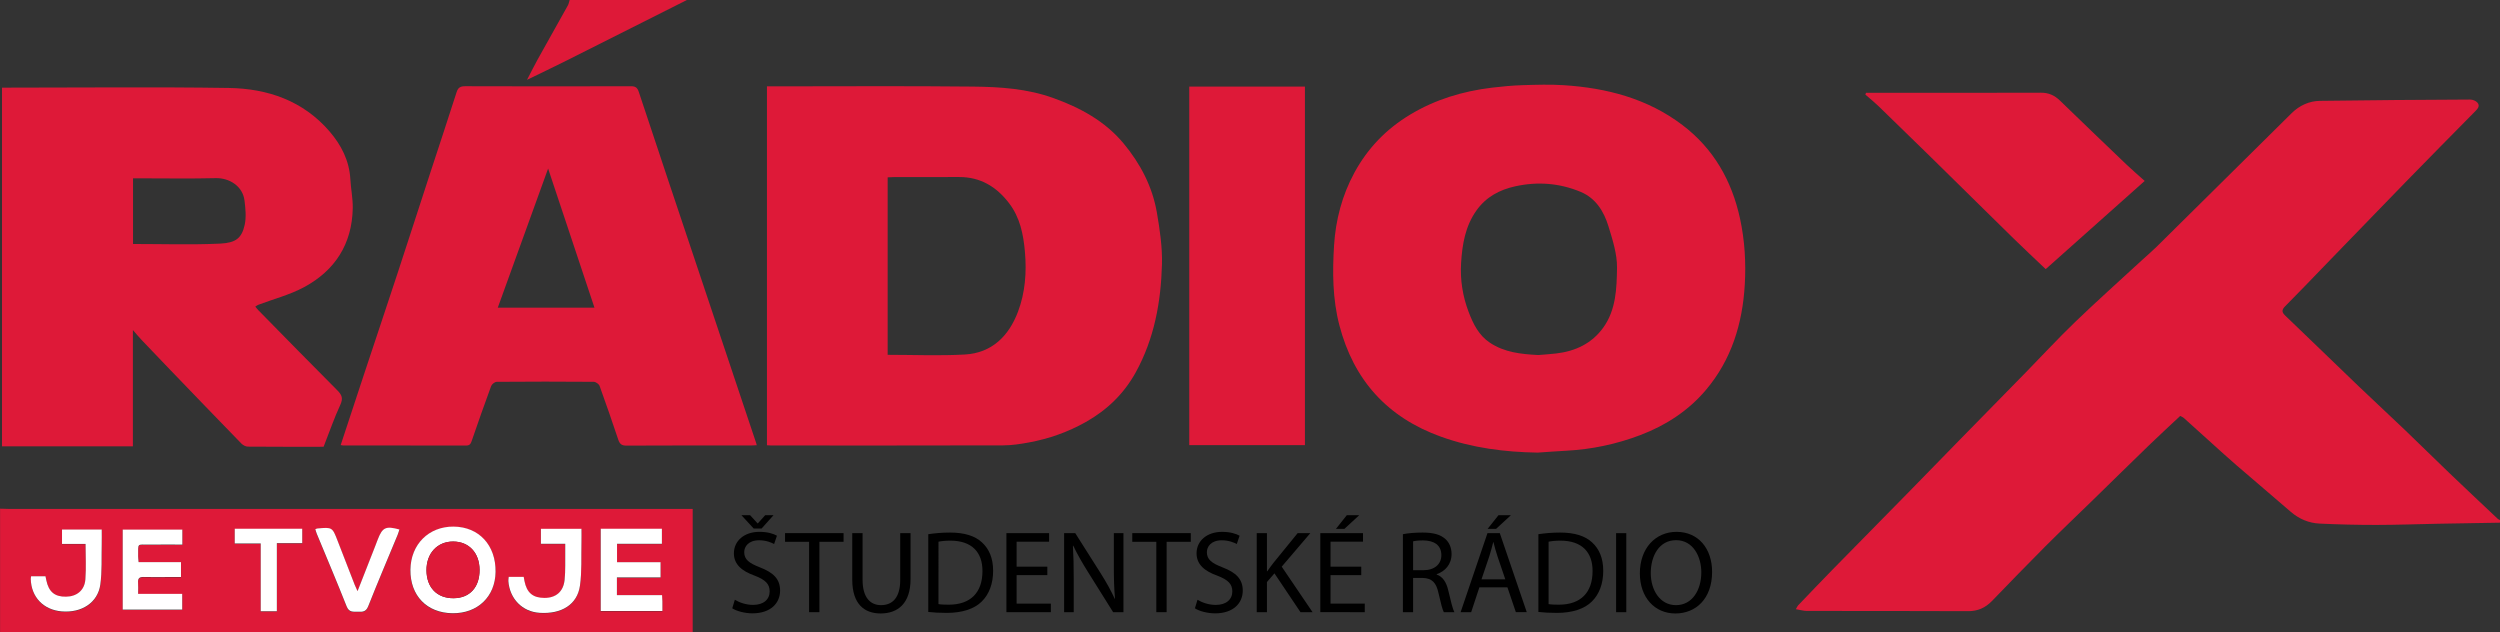 <?xml version="1.0" encoding="UTF-8" standalone="no"?>
<!-- Created with Inkscape (http://www.inkscape.org/) -->

<svg
   version="1.1"
   id="svg1"
   width="2557.333"
   height="646.981"
   viewBox="0 0 2557.333 646.981"
   sodipodi:docname="Radio-X-logo_red-Black_subtitle.svg"
   inkscape:version="1.3.2 (091e20e, 2023-11-25, custom)"
   xmlns:inkscape="http://www.inkscape.org/namespaces/inkscape"
   xmlns:sodipodi="http://sodipodi.sourceforge.net/DTD/sodipodi-0.dtd"
   xmlns="http://www.w3.org/2000/svg"
   xmlns:svg="http://www.w3.org/2000/svg">
  <rect x="0" y="0" width="2557.333" height="646.981" fill="#333333" stroke="none"/>
  <sodipodi:namedview
     id="namedview1"
     pagecolor="#505050"
     bordercolor="#ffffff"
     borderopacity="1"
     inkscape:showpageshadow="0"
     inkscape:pageopacity="0"
     inkscape:pagecheckerboard="1"
     inkscape:deskcolor="#d1d1d1"
     inkscape:zoom="0.40862879"
     inkscape:cx="1278.6666"
     inkscape:cy="323.03157"
     inkscape:window-width="2560"
     inkscape:window-height="1494"
     inkscape:window-x="-11"
     inkscape:window-y="-11"
     inkscape:window-maximized="1"
     inkscape:current-layer="group-MC0" />
  <defs
     id="defs1">
    <clipPath
       clipPathUnits="userSpaceOnUse"
       id="clipPath3">
      <path
         d="M 28,523.236 H 1956 V 28 H 28 Z"
         transform="translate(-1951,-117.236)"
         id="path3" />
    </clipPath>
    <clipPath
       clipPathUnits="userSpaceOnUse"
       id="clipPath5">
      <path
         d="M 28,523.236 H 1956 V 28 H 28 Z"
         transform="translate(-245.4,-49.056)"
         id="path5" />
    </clipPath>
    <clipPath
       clipPathUnits="userSpaceOnUse"
       id="clipPath7">
      <path
         d="M 28,523.236 H 1956 V 28 H 28 Z"
         transform="translate(-560,-518.236)"
         id="path7" />
    </clipPath>
    <clipPath
       clipPathUnits="userSpaceOnUse"
       id="clipPath9">
      <path
         d="M 28,523.236 H 1956 V 28 H 28 Z"
         transform="translate(-714.008,-246.021)"
         id="path9" />
    </clipPath>
    <clipPath
       clipPathUnits="userSpaceOnUse"
       id="clipPath11">
      <path
         d="M 28,523.236 H 1956 V 28 H 28 Z"
         transform="translate(-1213.172,-245.85)"
         id="path11" />
    </clipPath>
    <clipPath
       clipPathUnits="userSpaceOnUse"
       id="clipPath13">
      <path
         d="M 28,523.236 H 1956 V 28 H 28 Z"
         transform="translate(-135.055,-331.048)"
         id="path13" />
    </clipPath>
    <clipPath
       clipPathUnits="userSpaceOnUse"
       id="clipPath15">
      <path
         d="M 28,523.236 H 1956 V 28 H 28 Z"
         transform="translate(-489.071,-282.202)"
         id="path15" />
    </clipPath>
    <clipPath
       clipPathUnits="userSpaceOnUse"
       id="clipPath17">
      <path
         d="M 28,523.236 H 1956 V 28 H 28 Z"
         id="path17" />
    </clipPath>
    <clipPath
       clipPathUnits="userSpaceOnUse"
       id="clipPath19">
      <path
         d="M 28,523.236 H 1956 V 28 H 28 Z"
         transform="translate(-1464.593,-447.034)"
         id="path19" />
    </clipPath>
    <clipPath
       clipPathUnits="userSpaceOnUse"
       id="clipPath21">
      <path
         d="M 28,523.236 H 1956 V 28 H 28 Z"
         transform="translate(-400.923,-81.043)"
         id="path21" />
    </clipPath>
    <clipPath
       clipPathUnits="userSpaceOnUse"
       id="clipPath23">
      <path
         d="M 28,523.236 H 1956 V 28 H 28 Z"
         transform="translate(-540.927,-61.673)"
         id="path23" />
    </clipPath>
    <clipPath
       clipPathUnits="userSpaceOnUse"
       id="clipPath25">
      <path
         d="M 28,523.236 H 1956 V 28 H 28 Z"
         transform="translate(-139.337,-86.967)"
         id="path25" />
    </clipPath>
    <clipPath
       clipPathUnits="userSpaceOnUse"
       id="clipPath27">
      <path
         d="M 28,523.236 H 1956 V 28 H 28 Z"
         transform="translate(-274.893,-112.23)"
         id="path27" />
    </clipPath>
    <clipPath
       clipPathUnits="userSpaceOnUse"
       id="clipPath29">
      <path
         d="M 28,523.236 H 1956 V 28 H 28 Z"
         transform="translate(-423.284,-75.672)"
         id="path29" />
    </clipPath>
    <clipPath
       clipPathUnits="userSpaceOnUse"
       id="clipPath31">
      <path
         d="M 28,523.236 H 1956 V 28 H 28 Z"
         transform="translate(-98.643,-100.951)"
         id="path31" />
    </clipPath>
    <clipPath
       clipPathUnits="userSpaceOnUse"
       id="clipPath33">
      <path
         d="M 28,523.236 H 1956 V 28 H 28 Z"
         transform="translate(-245.4,-49.293)"
         id="path33" />
    </clipPath>
    <clipPath
       clipPathUnits="userSpaceOnUse"
       id="clipPath35">
      <path
         d="M 28,523.236 H 1956 V 28 H 28 Z"
         transform="translate(-400.923,-81.043)"
         id="path35" />
    </clipPath>
    <clipPath
       clipPathUnits="userSpaceOnUse"
       id="clipPath37">
      <path
         d="M 28,523.236 H 1956 V 28 H 28 Z"
         transform="translate(-611.249,-112.731)"
         id="path37" />
    </clipPath>
    <clipPath
       clipPathUnits="userSpaceOnUse"
       id="clipPath39">
      <path
         d="M 28,523.236 H 1956 V 28 H 28 Z"
         transform="translate(-653.729,-102.562)"
         id="path39" />
    </clipPath>
    <clipPath
       clipPathUnits="userSpaceOnUse"
       id="clipPath41">
      <path
         d="M 28,523.236 H 1956 V 28 H 28 Z"
         transform="translate(-694.769,-109.221)"
         id="path41" />
    </clipPath>
    <clipPath
       clipPathUnits="userSpaceOnUse"
       id="clipPath43">
      <path
         d="M 28,523.236 H 1956 V 28 H 28 Z"
         transform="translate(-752.998,-54.774)"
         id="path43" />
    </clipPath>
    <clipPath
       clipPathUnits="userSpaceOnUse"
       id="clipPath45">
      <path
         d="M 28,523.236 H 1956 V 28 H 28 Z"
         transform="translate(-836.515,-77.003)"
         id="path45" />
    </clipPath>
    <clipPath
       clipPathUnits="userSpaceOnUse"
       id="clipPath47">
      <path
         d="M 28,523.236 H 1956 V 28 H 28 Z"
         transform="translate(-849.385,-48.564)"
         id="path47" />
    </clipPath>
    <clipPath
       clipPathUnits="userSpaceOnUse"
       id="clipPath49">
      <path
         d="M 28,523.236 H 1956 V 28 H 28 Z"
         transform="translate(-920.124,-102.562)"
         id="path49" />
    </clipPath>
    <clipPath
       clipPathUnits="userSpaceOnUse"
       id="clipPath51">
      <path
         d="M 28,523.236 H 1956 V 28 H 28 Z"
         transform="translate(-951.714,-58.104)"
         id="path51" />
    </clipPath>
    <clipPath
       clipPathUnits="userSpaceOnUse"
       id="clipPath53">
      <path
         d="M 28,523.236 H 1956 V 28 H 28 Z"
         transform="translate(-997.164,-109.221)"
         id="path53" />
    </clipPath>
    <clipPath
       clipPathUnits="userSpaceOnUse"
       id="clipPath55">
      <path
         d="M 28,523.236 H 1956 V 28 H 28 Z"
         transform="translate(-1075.821,-122.991)"
         id="path55" />
    </clipPath>
    <clipPath
       clipPathUnits="userSpaceOnUse"
       id="clipPath57">
      <path
         d="M 28,523.236 H 1956 V 28 H 28 Z"
         transform="translate(-1117.13,-80.783)"
         id="path57" />
    </clipPath>
    <clipPath
       clipPathUnits="userSpaceOnUse"
       id="clipPath59">
      <path
         d="M 28,523.236 H 1956 V 28 H 28 Z"
         transform="translate(-1192.189,-122.991)"
         id="path59" />
    </clipPath>
    <clipPath
       clipPathUnits="userSpaceOnUse"
       id="clipPath61">
      <path
         d="M 28,523.236 H 1956 V 28 H 28 Z"
         transform="translate(-1221.079,-54.774)"
         id="path61" />
    </clipPath>
    <clipPath
       clipPathUnits="userSpaceOnUse"
       id="clipPath63">
      <path
         d="M 28,523.236 H 1956 V 28 H 28 Z"
         id="path63" />
    </clipPath>
    <clipPath
       clipPathUnits="userSpaceOnUse"
       id="clipPath65">
      <path
         d="M 28,523.236 H 1956 V 28 H 28 Z"
         transform="translate(-1299.468,-78.533)"
         id="path65" />
    </clipPath>
  </defs>
  <g
     id="g1">
    <g
       id="group-MC0">
      <path
         id="path2"
         d="m 0,0 c -15.76,-0.268 -31.521,-0.512 -47.279,-0.81 -15.938,-0.301 -31.873,-0.902 -47.81,-0.915 -14.436,-0.01 -28.885,0.351 -43.306,1.022 -8.372,0.39 -15.866,3.586 -22.323,9.177 -13.701,11.863 -27.555,23.549 -41.271,35.395 -6.501,5.615 -12.845,11.412 -19.232,17.158 -7.129,6.414 -14.208,12.883 -21.356,19.275 -0.823,0.736 -1.95,1.134 -2.816,1.62 -8.097,-7.6 -16.176,-14.994 -24.044,-22.606 -14.701,-14.22 -29.267,-28.58 -43.911,-42.858 -11.9,-11.604 -23.971,-23.036 -35.714,-34.797 -13.744,-13.765 -27.247,-27.773 -40.785,-41.743 -5.079,-5.241 -10.867,-7.865 -18.424,-7.823 -41.156,0.225 -82.314,0.083 -123.471,0.162 -2.644,0.006 -5.286,0.809 -8.62,1.354 0.939,1.612 1.209,2.373 1.718,2.905 8.851,9.232 17.668,18.496 26.617,27.633 19.673,20.089 39.433,40.093 59.12,60.168 12.921,13.177 25.756,26.436 38.661,39.627 16.75,17.122 33.545,34.199 50.294,51.323 12.671,12.954 24.97,26.291 38.026,38.842 16.823,16.172 34.233,31.732 51.399,47.547 3.648,3.361 7.459,6.556 10.983,10.041 34.572,34.176 69.064,68.433 103.676,102.569 5.925,5.843 13.389,9.314 21.672,9.433 38.427,0.556 76.861,0.8 115.293,0.998 1.893,0.01 4.371,-0.951 5.565,-2.334 2.133,-2.468 0.421,-4.553 -1.647,-6.64 -18.029,-18.201 -35.965,-36.493 -53.878,-54.807 -10.457,-10.692 -20.821,-21.474 -31.226,-32.216 -10.29,-10.621 -20.581,-21.241 -30.869,-31.865 -9.939,-10.264 -19.78,-20.627 -29.875,-30.736 -2.833,-2.837 -2.683,-4.605 0.117,-7.28 18.972,-18.132 37.778,-36.44 56.729,-54.595 C -96.495,93.213 -84.774,82.44 -73.273,71.438 -61.744,60.41 -50.42,49.168 -38.897,38.133 -26.562,26.318 -14.103,14.632 -1.676,2.91 -1.229,2.489 -0.563,2.298 0,2 Z"
         style="fill:#de1938;fill-opacity:1;fill-rule:nonzero;stroke:none"
         transform="matrix(1.333,0,0,-1.333,2557.333,534.667)"
         clip-path="url(#clipPath3)" />
      <path
         id="path4"
         d="M 0,0 V 52.253 H 19.479 V 63.314 H -32.32 V 52.007 h 19.946 l 0,-52.007 z m -146.757,51.659 c 0,-9.39 0.533,-18.382 -0.155,-27.278 -0.649,-8.392 -6.599,-13.099 -14.825,-13.226 -8.693,-0.134 -13.281,3.694 -15.14,12.634 -0.201,0.963 -0.4,1.926 -0.634,3.056 h -11.036 c -0.112,-0.881 -0.278,-1.516 -0.261,-2.145 0.365,-13.86 9.741,-23.652 23.748,-24.828 15.303,-1.284 27.709,6.708 29.623,20.555 1.403,10.152 0.829,20.581 1.079,30.887 0.09,3.764 0.014,7.531 0.014,11.36 h -30.49 V 51.659 Z M 177.884,26.38 c -0.116,-1.318 -0.34,-2.298 -0.266,-3.255 1.049,-13.654 10.725,-23.48 23.931,-24.349 16.805,-1.105 28.908,6.281 30.986,20.697 1.577,10.939 0.9,22.207 1.178,33.33 0.086,3.419 0.014,6.842 0.014,10.472 H 202.6 V 51.752 h 18.661 c 0,-2.306 0.024,-4.099 -0.005,-5.892 -0.116,-7.312 0.269,-14.68 -0.506,-21.923 -0.968,-9.039 -6.743,-13.719 -15.41,-13.717 -8.931,10e-4 -13.595,3.959 -15.386,13.063 -0.189,0.963 -0.348,1.932 -0.557,3.097 z M 29.493,62.938 c 0.431,-1.333 0.706,-2.436 1.135,-3.476 7.675,-18.584 15.555,-37.087 22.93,-55.789 1.922,-4.873 5.298,-3.95 8.814,-4.085 3.422,-0.132 6.04,-0.064 7.712,4.168 7.265,18.387 15.031,36.575 22.592,54.845 0.551,1.332 0.921,2.74 1.38,4.128 C 83.533,65.587 81.042,64.4 77.401,55.024 76.679,53.165 75.987,51.295 75.26,49.438 70.933,38.392 66.6,27.347 61.91,15.386 c -1.024,2.292 -1.67,3.588 -2.193,4.931 -4.343,11.145 -8.679,22.291 -12.985,33.451 -4.153,10.766 -4.136,10.774 -15.71,9.716 -0.314,-0.028 -0.613,-0.212 -1.529,-0.546 M -106.063,37.675 c -0.179,2.055 -0.373,3.191 -0.363,4.324 0.101,10.789 -1.193,8.99 8.843,9.121 8.284,0.108 16.57,0.022 25.083,0.022 v 11.506 h -45.753 V 1.229 h 45.65 v 12.082 h -33.837 c 0,3.289 0.156,5.956 -0.04,8.596 -0.24,3.213 0.953,4.479 4.246,4.385 6.158,-0.176 12.325,-0.044 18.489,-0.041 3.395,10e-4 6.79,0 10.211,0 V 37.675 Z M 295.527,12.38 h -34.641 v 13.567 h 33.492 V 37.62 h -33.399 v 14.118 h 34.433 V 63.299 H 248.476 V 0.191 h 47.322 c 0,2.712 0.025,5.027 -0.009,7.34 -0.019,1.304 -0.137,2.608 -0.262,4.849 M 134.802,-1.536 c 19.273,-0.206 32.743,12.733 32.999,31.698 0.278,20.545 -12.752,34.614 -32.216,34.784 -19.075,0.168 -32.923,-13.672 -33.124,-33.102 -0.205,-19.921 12.631,-33.169 32.341,-33.38 M -212.4,78.943 c 2.328,-0.067 4.656,-0.192 6.984,-0.193 172.628,-0.009 345.257,-0.008 517.885,-0.008 h 6.65 v -94.596 h -6.65 c -172.629,0 -345.257,0 -517.885,-0.009 -2.328,0 -4.656,-0.126 -6.984,-0.194 z"
         style="fill:#de1938;fill-opacity:1;fill-rule:nonzero;stroke:none"
         transform="matrix(1.333,0,0,-1.333,283.2,625.573)"
         clip-path="url(#clipPath5)" />
      <path
         id="path6"
         d="m 0,0 c -30.952,-15.578 -61.889,-31.185 -92.863,-46.717 -9.512,-4.77 -19.127,-9.334 -29.85,-14.554 3.135,6.01 5.631,11.064 8.364,15.987 7.635,13.752 15.386,27.439 23.025,41.187 0.684,1.231 0.894,2.725 1.324,4.097 z"
         style="fill:#de1938;fill-opacity:1;fill-rule:nonzero;stroke:none"
         transform="matrix(1.333,0,0,-1.333,702.667,0)"
         clip-path="url(#clipPath7)" />
      <path
         id="path8"
         d="m 0,0 c 20.142,0 39.763,-0.863 59.274,0.235 20.77,1.168 33.767,14.321 40.742,32.809 5.525,14.647 6.728,30.195 5.327,46.008 -1.195,13.492 -3.741,26.238 -12.135,37.26 -9.704,12.74 -22.095,20.208 -38.522,20.123 C 38.192,136.35 21.698,136.423 5.204,136.406 3.458,136.404 1.712,136.261 0,136.184 Z m -92.622,-69.397 v 275.41 h 5.43 c 50.981,0 101.965,0.373 152.941,-0.182 20.653,-0.225 41.379,-1.598 61.216,-8.72 20.792,-7.463 39.821,-17.729 54.119,-34.945 12.844,-15.464 22.092,-33.068 25.519,-53.015 2.249,-13.09 4.251,-26.502 3.9,-39.704 -0.77,-28.906 -5.911,-57.116 -20.117,-82.881 -9.044,-16.403 -22.035,-28.957 -38.374,-38.147 -13.685,-7.698 -28.271,-12.843 -43.649,-15.671 -6.449,-1.186 -13.043,-2.213 -19.573,-2.231 -59.311,-0.169 -118.623,-0.1 -177.934,-0.092 -0.982,0 -1.964,0.097 -3.478,0.178"
         style="fill:#de1938;fill-opacity:1;fill-rule:nonzero;stroke:none"
         transform="matrix(1.333,0,0,-1.333,908.011,362.953)"
         clip-path="url(#clipPath9)" />
      <path
         id="path10"
         d="M 0,0 C 4.308,0.369 9.082,0.652 13.825,1.21 28.52,2.94 41.126,8.891 49.883,21.072 59.68,34.7 60.186,51.139 60.421,66.81 c 0.16,10.639 -3.384,21.563 -6.567,31.962 -3.476,11.356 -9.643,21.528 -21.266,26.407 -16.16,6.783 -33.052,8.077 -50.157,4.33 -12.007,-2.631 -22.394,-8.075 -29.818,-18.468 C -56.069,98.886 -58.361,84.868 -59.238,70.61 -60.029,57.735 -58.046,45.05 -53.384,32.902 -49.879,23.77 -45.693,15.177 -37.142,9.468 -25.979,2.017 -13.349,0.703 0,0 m -0.454,-74.874 c -25.35,0.403 -50.1,3.556 -74.115,12.174 -41.285,14.815 -67.15,43.487 -78.114,85.722 -5.213,20.081 -5.316,40.71 -4.034,61.148 1.225,19.542 6.161,38.429 15.662,55.892 10.166,18.685 24.379,33.365 42.552,44.336 19.412,11.721 40.59,18.089 62.948,20.784 7.839,0.945 15.733,1.678 23.619,1.922 10.532,0.325 21.118,0.654 31.615,-0.026 32.972,-2.14 64.238,-10.295 90.961,-30.583 23.828,-18.091 37.867,-42.578 44.205,-71.893 3.642,-16.849 4.604,-33.788 3.609,-50.746 C 156.708,24.108 148.251,-3.616 128.664,-26.771 115.127,-42.775 97.937,-53.967 78.305,-61.428 59.924,-68.413 40.953,-72.413 21.327,-73.438 14.062,-73.816 6.806,-74.39 -0.454,-74.874"
         style="fill:#de1938;fill-opacity:1;fill-rule:nonzero;stroke:none"
         transform="matrix(1.333,0,0,-1.333,1573.562,363.181)"
         clip-path="url(#clipPath11)" />
      <path
         id="path12"
         d="m 0,0 c 22.67,0 44.824,-0.736 66.895,0.295 11.911,0.558 16.59,4.162 18.818,14.525 1.262,5.87 0.59,12.333 -0.142,18.417 C 84.205,44.595 73.674,50.783 63.491,50.529 44.198,50.047 24.884,50.39 5.579,50.39 H 0 Z m 93.818,-48.077 c 0.867,-1.019 1.551,-1.931 2.343,-2.736 20.178,-20.532 40.289,-41.131 60.631,-61.499 3.52,-3.524 4.555,-6.183 2.275,-11.116 -4.658,-10.083 -8.295,-20.637 -12.817,-32.181 -19.25,0 -38.676,-0.06 -58.1,0.106 -1.699,0.014 -3.789,1.125 -5.018,2.387 -18.187,18.693 -36.267,37.49 -54.355,56.278 -7.484,7.774 -14.947,15.568 -22.377,23.394 -1.981,2.087 -3.801,4.326 -6.495,7.412 v -89.217 h -100.444 v 275.235 h 6.005 c 55.993,0 111.996,0.613 167.977,-0.247 29.875,-0.46 57.071,-9.777 77.377,-33.357 9.04,-10.497 15.181,-22.521 15.975,-36.798 0.411,-7.391 1.961,-14.769 1.827,-22.131 -0.499,-27.444 -13.61,-47.81 -37.38,-60.595 -10.973,-5.902 -23.405,-9.09 -35.163,-13.54 -0.729,-0.276 -1.353,-0.825 -2.261,-1.395"
         style="fill:#de1938;fill-opacity:1;fill-rule:nonzero;stroke:none"
         transform="matrix(1.333,0,0,-1.333,136.074,249.584)"
         clip-path="url(#clipPath13)" />
      <path
         id="path14"
         d="M 0,0 C -11.824,35.486 -23.545,70.663 -35.567,106.744 -48.602,70.716 -61.333,35.525 -74.186,0 Z m 124.537,-105.568 c -1.467,-0.071 -2.761,-0.188 -4.054,-0.188 -31.987,-0.011 -63.975,0.07 -95.962,-0.115 -3.718,-0.021 -5.176,1.356 -6.25,4.551 -4.638,13.795 -9.351,27.568 -14.324,41.244 -0.528,1.453 -2.931,3.158 -4.477,3.169 -24.822,0.199 -49.646,0.199 -74.468,-0.006 -1.483,-0.012 -3.754,-1.825 -4.3,-3.301 -5.157,-13.96 -10.073,-28.01 -14.91,-42.085 -0.791,-2.299 -1.598,-3.534 -4.354,-3.525 -31.487,0.104 -62.975,0.075 -94.462,0.092 -0.484,0 -0.968,0.145 -1.731,0.266 6.007,18.223 11.966,36.373 17.975,54.506 8.59,25.923 17.28,51.815 25.81,77.759 8.479,25.79 16.794,51.634 25.219,77.441 6.647,20.364 13.441,40.681 19.944,61.092 1.184,3.715 3.021,4.605 6.75,4.592 42.316,-0.145 84.633,-0.133 126.95,-0.016 3.513,0.009 5.001,-0.936 6.162,-4.446 C 49.468,118.875 65.099,72.36 80.675,25.828 95.161,-17.448 109.646,-60.723 124.127,-104 c 0.146,-0.435 0.234,-0.889 0.41,-1.568"
         style="fill:#de1938;fill-opacity:1;fill-rule:nonzero;stroke:none"
         transform="matrix(1.333,0,0,-1.333,608.094,314.712)"
         clip-path="url(#clipPath15)" />
      <path
         id="path16"
         d="m 945.632,451.913 h 88.771 V 176.791 h -88.771 z"
         style="fill:#de1938;fill-opacity:1;fill-rule:nonzero;stroke:none"
         transform="matrix(1.333,0,0,-1.333,-44,690.981)"
         clip-path="url(#clipPath17)" />
      <path
         id="path18"
         d="m 0,0 h 5.296 c 42.993,0 85.986,-0.071 128.978,0.083 5.901,0.021 10.397,-2.018 14.512,-6.005 17.054,-16.524 34.188,-32.967 51.359,-49.371 4.292,-4.102 8.828,-7.947 13.723,-12.332 -25.54,-22.758 -50.645,-45.128 -75.959,-67.684 -8.328,7.931 -16.779,15.793 -25.023,23.868 C 91.249,-90.25 69.725,-68.945 48.111,-47.729 35.298,-35.152 22.434,-22.625 9.519,-10.152 6.333,-7.076 2.861,-4.297 -0.479,-1.382 -0.319,-0.921 -0.16,-0.46 0,0"
         style="fill:#de1938;fill-opacity:1;fill-rule:nonzero;stroke:none"
         transform="matrix(1.333,0,0,-1.333,1908.79,94.935)"
         clip-path="url(#clipPath19)" />
      <path
         id="path20"
         d="m 0,0 c -0.053,13.008 -8.13,21.696 -20.212,21.74 -12.158,0.045 -20.601,-9.026 -20.531,-22.058 0.072,-13.285 8.101,-21.542 20.848,-21.439 C -7.549,-21.657 0.054,-13.343 0,0 m -20.721,-33.286 c -19.71,0.21 -32.546,13.459 -32.341,33.38 0.201,19.43 14.049,33.269 33.124,33.102 C -0.474,33.025 12.556,18.957 12.278,-1.589 12.022,-20.553 -1.448,-33.492 -20.721,-33.286"
         style="fill:#ffffff;fill-opacity:1;fill-rule:nonzero;stroke:none"
         transform="matrix(1.333,0,0,-1.333,490.564,582.924)"
         clip-path="url(#clipPath21)" />
      <path
         id="path22"
         d="m 0,0 c 0.125,-2.241 0.243,-3.545 0.262,-4.85 0.034,-2.313 0.009,-4.627 0.009,-7.339 H -47.051 V 50.919 H -0.115 V 39.358 H -34.548 V 25.239 H -1.149 V 13.567 H -34.641 V 0 Z"
         style="fill:#ffffff;fill-opacity:1;fill-rule:nonzero;stroke:none"
         transform="matrix(1.333,0,0,-1.333,677.236,608.751)"
         clip-path="url(#clipPath23)" />
      <path
         id="path24"
         d="m 0,0 h 32.528 v -11.423 c -3.42,0 -6.816,10e-4 -10.211,-10e-4 -6.163,-0.002 -12.33,-0.134 -18.489,0.042 -3.293,0.094 -4.486,-1.172 -4.246,-4.386 0.197,-2.64 0.04,-5.307 0.04,-8.595 H 33.459 V -36.445 H -12.19 v 61.42 H 33.563 V 13.468 c -8.514,0 -16.8,0.086 -25.084,-0.023 -10.035,-0.13 -8.741,1.669 -8.842,-9.12 C -0.374,3.192 -0.18,2.057 0,0"
         style="fill:#ffffff;fill-opacity:1;fill-rule:nonzero;stroke:none"
         transform="matrix(1.333,0,0,-1.333,141.783,575.026)"
         clip-path="url(#clipPath25)" />
      <path
         id="path26"
         d="m 0,0 c 0.916,0.334 1.215,0.519 1.529,0.547 11.574,1.057 11.556,1.049 15.71,-9.717 4.305,-11.159 8.642,-22.307 12.985,-33.451 0.523,-1.343 1.169,-2.639 2.193,-4.931 4.69,11.961 9.023,23.005 13.35,34.052 0.727,1.857 1.419,3.728 2.141,5.586 3.641,9.376 6.132,10.562 16.655,7.704 -0.459,-1.388 -0.829,-2.795 -1.38,-4.127 -7.561,-18.27 -15.328,-36.458 -22.592,-54.845 -1.672,-4.231 -4.29,-4.3 -7.713,-4.169 -3.515,0.136 -6.891,-0.787 -8.813,4.086 C 16.689,-40.563 8.81,-22.061 1.135,-3.476 0.706,-2.436 0.431,-1.332 0,0"
         style="fill:#ffffff;fill-opacity:1;fill-rule:nonzero;stroke:none"
         transform="matrix(1.333,0,0,-1.333,322.524,541.341)"
         clip-path="url(#clipPath27)" />
      <path
         id="path28"
         d="m 0,0 h 11.513 c 0.209,-1.164 0.368,-2.134 0.557,-3.097 1.791,-9.103 6.455,-13.061 15.386,-13.063 8.668,-0.001 14.442,4.68 15.41,13.718 0.776,7.242 0.39,14.61 0.507,21.923 0.028,1.792 0.004,3.586 0.004,5.891 H 24.716 v 11.524 h 31.127 c 0,-3.63 0.072,-7.053 -0.013,-10.473 C 55.551,15.301 56.229,4.033 54.651,-6.907 52.573,-21.322 40.47,-28.708 23.665,-27.604 10.459,-26.734 0.783,-16.909 -0.266,-3.254 -0.339,-2.297 -0.116,-1.317 0,0"
         style="fill:#ffffff;fill-opacity:1;fill-rule:nonzero;stroke:none"
         transform="matrix(1.333,0,0,-1.333,520.378,590.086)"
         clip-path="url(#clipPath29)" />
      <path
         id="path30"
         d="m 0,0 h -18.077 v 11.016 h 30.491 c 0,-3.829 0.076,-7.597 -0.015,-11.36 C 12.149,-10.65 12.723,-21.079 11.32,-31.231 9.406,-45.078 -3,-53.07 -18.302,-51.786 c -14.008,1.176 -23.384,10.968 -23.749,24.828 -0.016,0.629 0.149,1.263 0.261,2.145 h 11.036 c 0.234,-1.13 0.434,-2.093 0.634,-3.056 1.859,-8.941 6.447,-12.769 15.14,-12.634 8.227,0.127 14.177,4.833 14.826,13.226 C 0.534,-18.381 0,-9.391 0,0"
         style="fill:#ffffff;fill-opacity:1;fill-rule:nonzero;stroke:none"
         transform="matrix(1.333,0,0,-1.333,87.523,556.38)"
         clip-path="url(#clipPath31)" />
      <path
         id="path32"
         d="M 0,0 H -12.374 V 52.007 H -32.32 V 63.314 H 19.479 V 52.253 H 0 Z"
         style="fill:#ffffff;fill-opacity:1;fill-rule:nonzero;stroke:none"
         transform="matrix(1.333,0,0,-1.333,283.2,625.258)"
         clip-path="url(#clipPath33)" />
      <path
         id="path34"
         d="m 0,0 c 0.054,-13.343 -7.549,-21.657 -19.895,-21.757 -12.747,-0.103 -20.776,8.154 -20.848,21.439 -0.07,13.032 8.373,22.103 20.531,22.058 C -8.13,21.696 -0.053,13.008 0,0"
         style="fill:#de1938;fill-opacity:1;fill-rule:nonzero;stroke:none"
         transform="matrix(1.333,0,0,-1.333,490.564,582.924)"
         clip-path="url(#clipPath35)" />
      <path
         id="path36"
         d="m 0,0 -9.45,10.26 h 6.66 l 5.76,-6.3 h 0.18 l 5.67,6.3 h 6.389 L 6.03,0 Z m -14.489,-54.627 c 3.51,-2.16 8.639,-3.96 14.039,-3.96 8.01,0 12.69,4.23 12.69,10.35 0,5.669 -3.24,8.909 -11.43,12.059 -9.899,3.51 -16.019,8.64 -16.019,17.189 0,9.45 7.83,16.469 19.619,16.469 6.21,0 10.71,-1.439 13.409,-2.969 l -2.159,-6.39 c -1.98,1.08 -6.03,2.88 -11.52,2.88 -8.28,0 -11.43,-4.95 -11.43,-9.09 0,-5.67 3.69,-8.46 12.06,-11.699 10.26,-3.96 15.48,-8.91 15.48,-17.819 0,-9.36 -6.93,-17.46 -21.24,-17.46 -5.849,0 -12.239,1.71 -15.479,3.87 z"
         style="fill:#000000;fill-opacity:1;fill-rule:nonzero;stroke:none"
         transform="matrix(1.333,0,0,-1.333,770.999,540.673)"
         clip-path="url(#clipPath37)" />
      <path
         id="path38"
         d="M 0,0 H -18.449 V 6.659 H 26.459 V 0 H 7.919 V -53.998 H 0 Z"
         style="fill:#000000;fill-opacity:1;fill-rule:nonzero;stroke:none"
         transform="matrix(1.333,0,0,-1.333,827.639,554.232)"
         clip-path="url(#clipPath39)" />
      <path
         id="path40"
         d="m 0,0 v -35.908 c 0,-13.59 6.03,-19.35 14.129,-19.35 9,0 14.76,5.941 14.76,19.35 V 0 h 7.92 v -35.368 c 0,-18.629 -9.81,-26.279 -22.95,-26.279 -12.419,0 -21.779,7.11 -21.779,25.918 L -7.92,0 Z"
         style="fill:#000000;fill-opacity:1;fill-rule:nonzero;stroke:none"
         transform="matrix(1.333,0,0,-1.333,882.358,545.353)"
         clip-path="url(#clipPath41)" />
      <path
         id="path42"
         d="m 0,0 c 1.98,-0.36 4.86,-0.45 7.919,-0.45 16.74,0 25.83,9.359 25.83,25.739 0.089,14.31 -8.01,23.399 -24.569,23.399 -4.05,0 -7.11,-0.36 -9.18,-0.81 z m -7.83,53.638 c 4.77,0.719 10.44,1.259 16.65,1.259 11.249,0 19.259,-2.609 24.569,-7.559 5.4,-4.95 8.549,-11.97 8.549,-21.779 0,-9.9 -3.06,-17.999 -8.73,-23.58 C 27.539,-3.69 18.179,-6.75 6.39,-6.75 c -5.58,0 -10.26,0.271 -14.22,0.72 z"
         style="fill:#000000;fill-opacity:1;fill-rule:nonzero;stroke:none"
         transform="matrix(1.333,0,0,-1.333,959.997,617.949)"
         clip-path="url(#clipPath43)" />
      <path
         id="path44"
         d="M 0,0 H -23.579 V -21.869 H 2.7 v -6.569 H -31.409 V 32.219 H 1.35 v -6.57 H -23.579 V 6.48 L 0,6.48 Z"
         style="fill:#000000;fill-opacity:1;fill-rule:nonzero;stroke:none"
         transform="matrix(1.333,0,0,-1.333,1071.353,588.311)"
         clip-path="url(#clipPath45)" />
      <path
         id="path46"
         d="m 0,0 v 60.657 h 8.549 l 19.44,-30.688 c 4.5,-7.11 8.01,-13.499 10.889,-19.709 l 0.18,0.09 c -0.72,8.099 -0.9,15.479 -0.9,24.928 v 25.379 h 7.38 V 0 h -7.92 L 18.359,30.778 c -4.23,6.75 -8.279,13.68 -11.339,20.25 L 6.75,50.938 C 7.2,43.288 7.379,35.999 7.379,25.919 V 0 Z"
         style="fill:#000000;fill-opacity:1;fill-rule:nonzero;stroke:none"
         transform="matrix(1.333,0,0,-1.333,1088.514,626.229)"
         clip-path="url(#clipPath47)" />
      <path
         id="path48"
         d="M 0,0 H -18.449 V 6.659 H 26.459 V 0 H 7.919 V -53.998 H 0 Z"
         style="fill:#000000;fill-opacity:1;fill-rule:nonzero;stroke:none"
         transform="matrix(1.333,0,0,-1.333,1182.832,554.232)"
         clip-path="url(#clipPath49)" />
      <path
         id="path50"
         d="m 0,0 c 3.51,-2.16 8.64,-3.96 14.04,-3.96 8.009,0 12.689,4.23 12.689,10.35 0,5.669 -3.24,8.909 -11.43,12.059 -9.899,3.51 -16.019,8.64 -16.019,17.189 0,9.45 7.83,16.469 19.619,16.469 6.21,0 10.71,-1.439 13.41,-2.969 l -2.16,-6.39 c -1.98,1.08 -6.03,2.88 -11.52,2.88 -8.279,0 -11.429,-4.95 -11.429,-9.09 0,-5.67 3.69,-8.46 12.059,-11.699 10.26,-3.96 15.48,-8.91 15.48,-17.819 0,-9.36 -6.93,-17.46 -21.239,-17.46 -5.85,0 -12.24,1.71 -15.48,3.87 z"
         style="fill:#000000;fill-opacity:1;fill-rule:nonzero;stroke:none"
         transform="matrix(1.333,0,0,-1.333,1224.953,613.509)"
         clip-path="url(#clipPath51)" />
      <path
         id="path52"
         d="m 0,0 h 7.829 v -29.248 h 0.27 c 1.62,2.34 3.24,4.499 4.77,6.479 L 31.408,0 h 9.72 L 19.169,-25.738 42.838,-60.657 h -9.27 l -19.979,29.789 -5.76,-6.66 V -60.657 H 0 Z"
         style="fill:#000000;fill-opacity:1;fill-rule:nonzero;stroke:none"
         transform="matrix(1.333,0,0,-1.333,1285.552,545.353)"
         clip-path="url(#clipPath53)" />
      <path
         id="path54"
         d="m 0,0 -11.43,-10.529 h -6.479 L -9.54,0 Z M 1.529,-45.988 H -22.05 V -67.857 H 4.229 v -6.57 H -29.879 V -13.77 H 2.88 v -6.569 H -22.05 V -39.508 H 1.529 Z"
         style="fill:#000000;fill-opacity:1;fill-rule:nonzero;stroke:none"
         transform="matrix(1.333,0,0,-1.333,1390.428,526.993)"
         clip-path="url(#clipPath55)" />
      <path
         id="path56"
         d="m 0,0 h 8.01 c 8.37,0 13.679,4.59 13.679,11.52 0,7.83 -5.669,11.249 -13.949,11.339 -3.78,0 -6.479,-0.36 -7.74,-0.72 z m -7.829,27.629 c 3.96,0.809 9.63,1.26 15.029,1.26 8.37,0 13.77,-1.531 17.549,-4.951 C 27.81,21.239 29.52,17.1 29.52,12.419 29.52,4.41 24.479,-0.9 18.09,-3.06 v -0.27 c 4.68,-1.62 7.47,-5.94 8.909,-12.239 1.98,-8.46 3.42,-14.31 4.68,-16.65 h -8.1 c -0.989,1.71 -2.34,6.93 -4.05,14.49 -1.8,8.37 -5.039,11.519 -12.149,11.79 H 0 v -26.28 h -7.829 z"
         style="fill:#000000;fill-opacity:1;fill-rule:nonzero;stroke:none"
         transform="matrix(1.333,0,0,-1.333,1445.506,583.271)"
         clip-path="url(#clipPath57)" />
      <path
         id="path58"
         d="m 0,0 -11.43,-10.529 h -6.479 L -9.54,0 Z m -4.32,-49.228 -5.94,17.459 c -1.349,3.96 -2.25,7.56 -3.149,11.07 h -0.181 c -0.899,-3.6 -1.889,-7.289 -3.059,-10.98 l -5.94,-17.549 z m -19.889,-6.12 -6.3,-19.079 h -8.099 l 20.609,60.657 H -8.55 L 12.149,-74.427 H 3.779 L -2.7,-55.348 Z"
         style="fill:#000000;fill-opacity:1;fill-rule:nonzero;stroke:none"
         transform="matrix(1.333,0,0,-1.333,1545.585,526.993)"
         clip-path="url(#clipPath59)" />
      <path
         id="path60"
         d="m 0,0 c 1.98,-0.36 4.86,-0.45 7.92,-0.45 16.739,0 25.829,9.359 25.829,25.739 0.09,14.31 -8.01,23.399 -24.569,23.399 -4.05,0 -7.11,-0.36 -9.18,-0.81 z m -7.829,53.638 c 4.769,0.719 10.439,1.259 16.649,1.259 11.249,0 19.259,-2.609 24.569,-7.559 5.4,-4.95 8.549,-11.97 8.549,-21.779 0,-9.9 -3.059,-17.999 -8.729,-23.58 C 27.539,-3.69 18.18,-6.75 6.391,-6.75 c -5.58,0 -10.26,0.271 -14.22,0.72 z"
         style="fill:#000000;fill-opacity:1;fill-rule:nonzero;stroke:none"
         transform="matrix(1.333,0,0,-1.333,1584.105,617.949)"
         clip-path="url(#clipPath61)" />
      <path
         id="path62"
         d="m 1281.018,48.564 h -7.829 v 60.657 h 7.829 z"
         style="fill:#000000;fill-opacity:1;fill-rule:nonzero;stroke:none"
         transform="matrix(1.333,0,0,-1.333,-44,690.981)"
         clip-path="url(#clipPath63)" />
      <path
         id="path64"
         d="m 0,0 c 0,-12.959 7.02,-24.569 19.35,-24.569 12.419,0 19.439,11.429 19.439,25.199 0,12.059 -6.3,24.659 -19.35,24.659 C 6.479,25.289 0,13.319 0,0 m 47.068,0.99 c 0,-20.88 -12.689,-31.949 -28.169,-31.949 -16.019,0 -27.268,12.42 -27.268,30.779 0,19.259 11.969,31.859 28.169,31.859 16.558,0 27.268,-12.69 27.268,-30.689"
         style="fill:#000000;fill-opacity:1;fill-rule:nonzero;stroke:none"
         transform="matrix(1.333,0,0,-1.333,1688.624,586.271)"
         clip-path="url(#clipPath65)" />
    </g>
    <path
       id="path66"
       d="m 0,0 h -27 m 1957,0 h 27 M 0,-485.236 h -27 m 1957,0 h 27 M 6,6 v 27 m 0,-524.236 v -27 M 1924,6 v 27 m 0,-524.236 v -27"
       style="fill:none;stroke:#ffffff;stroke-width:1.25;stroke-linecap:butt;stroke-linejoin:miter;stroke-miterlimit:10;stroke-dasharray:none;stroke-opacity:1"
       transform="matrix(1.333,0,0,-1.333,-8,0)" />
    <path
       id="path67"
       d="m 0,0 h -27 m 1957,0 h 27 M 0,-485.236 h -27 m 1957,0 h 27 M 6,6 v 27 m 0,-524.236 v -27 M 1924,6 v 27 m 0,-524.236 v -27"
       style="fill:none;stroke:#000000;stroke-width:0.25;stroke-linecap:butt;stroke-linejoin:miter;stroke-miterlimit:10;stroke-dasharray:none;stroke-opacity:1"
       transform="matrix(1.333,0,0,-1.333,-8,0)" />
  </g>
</svg>
